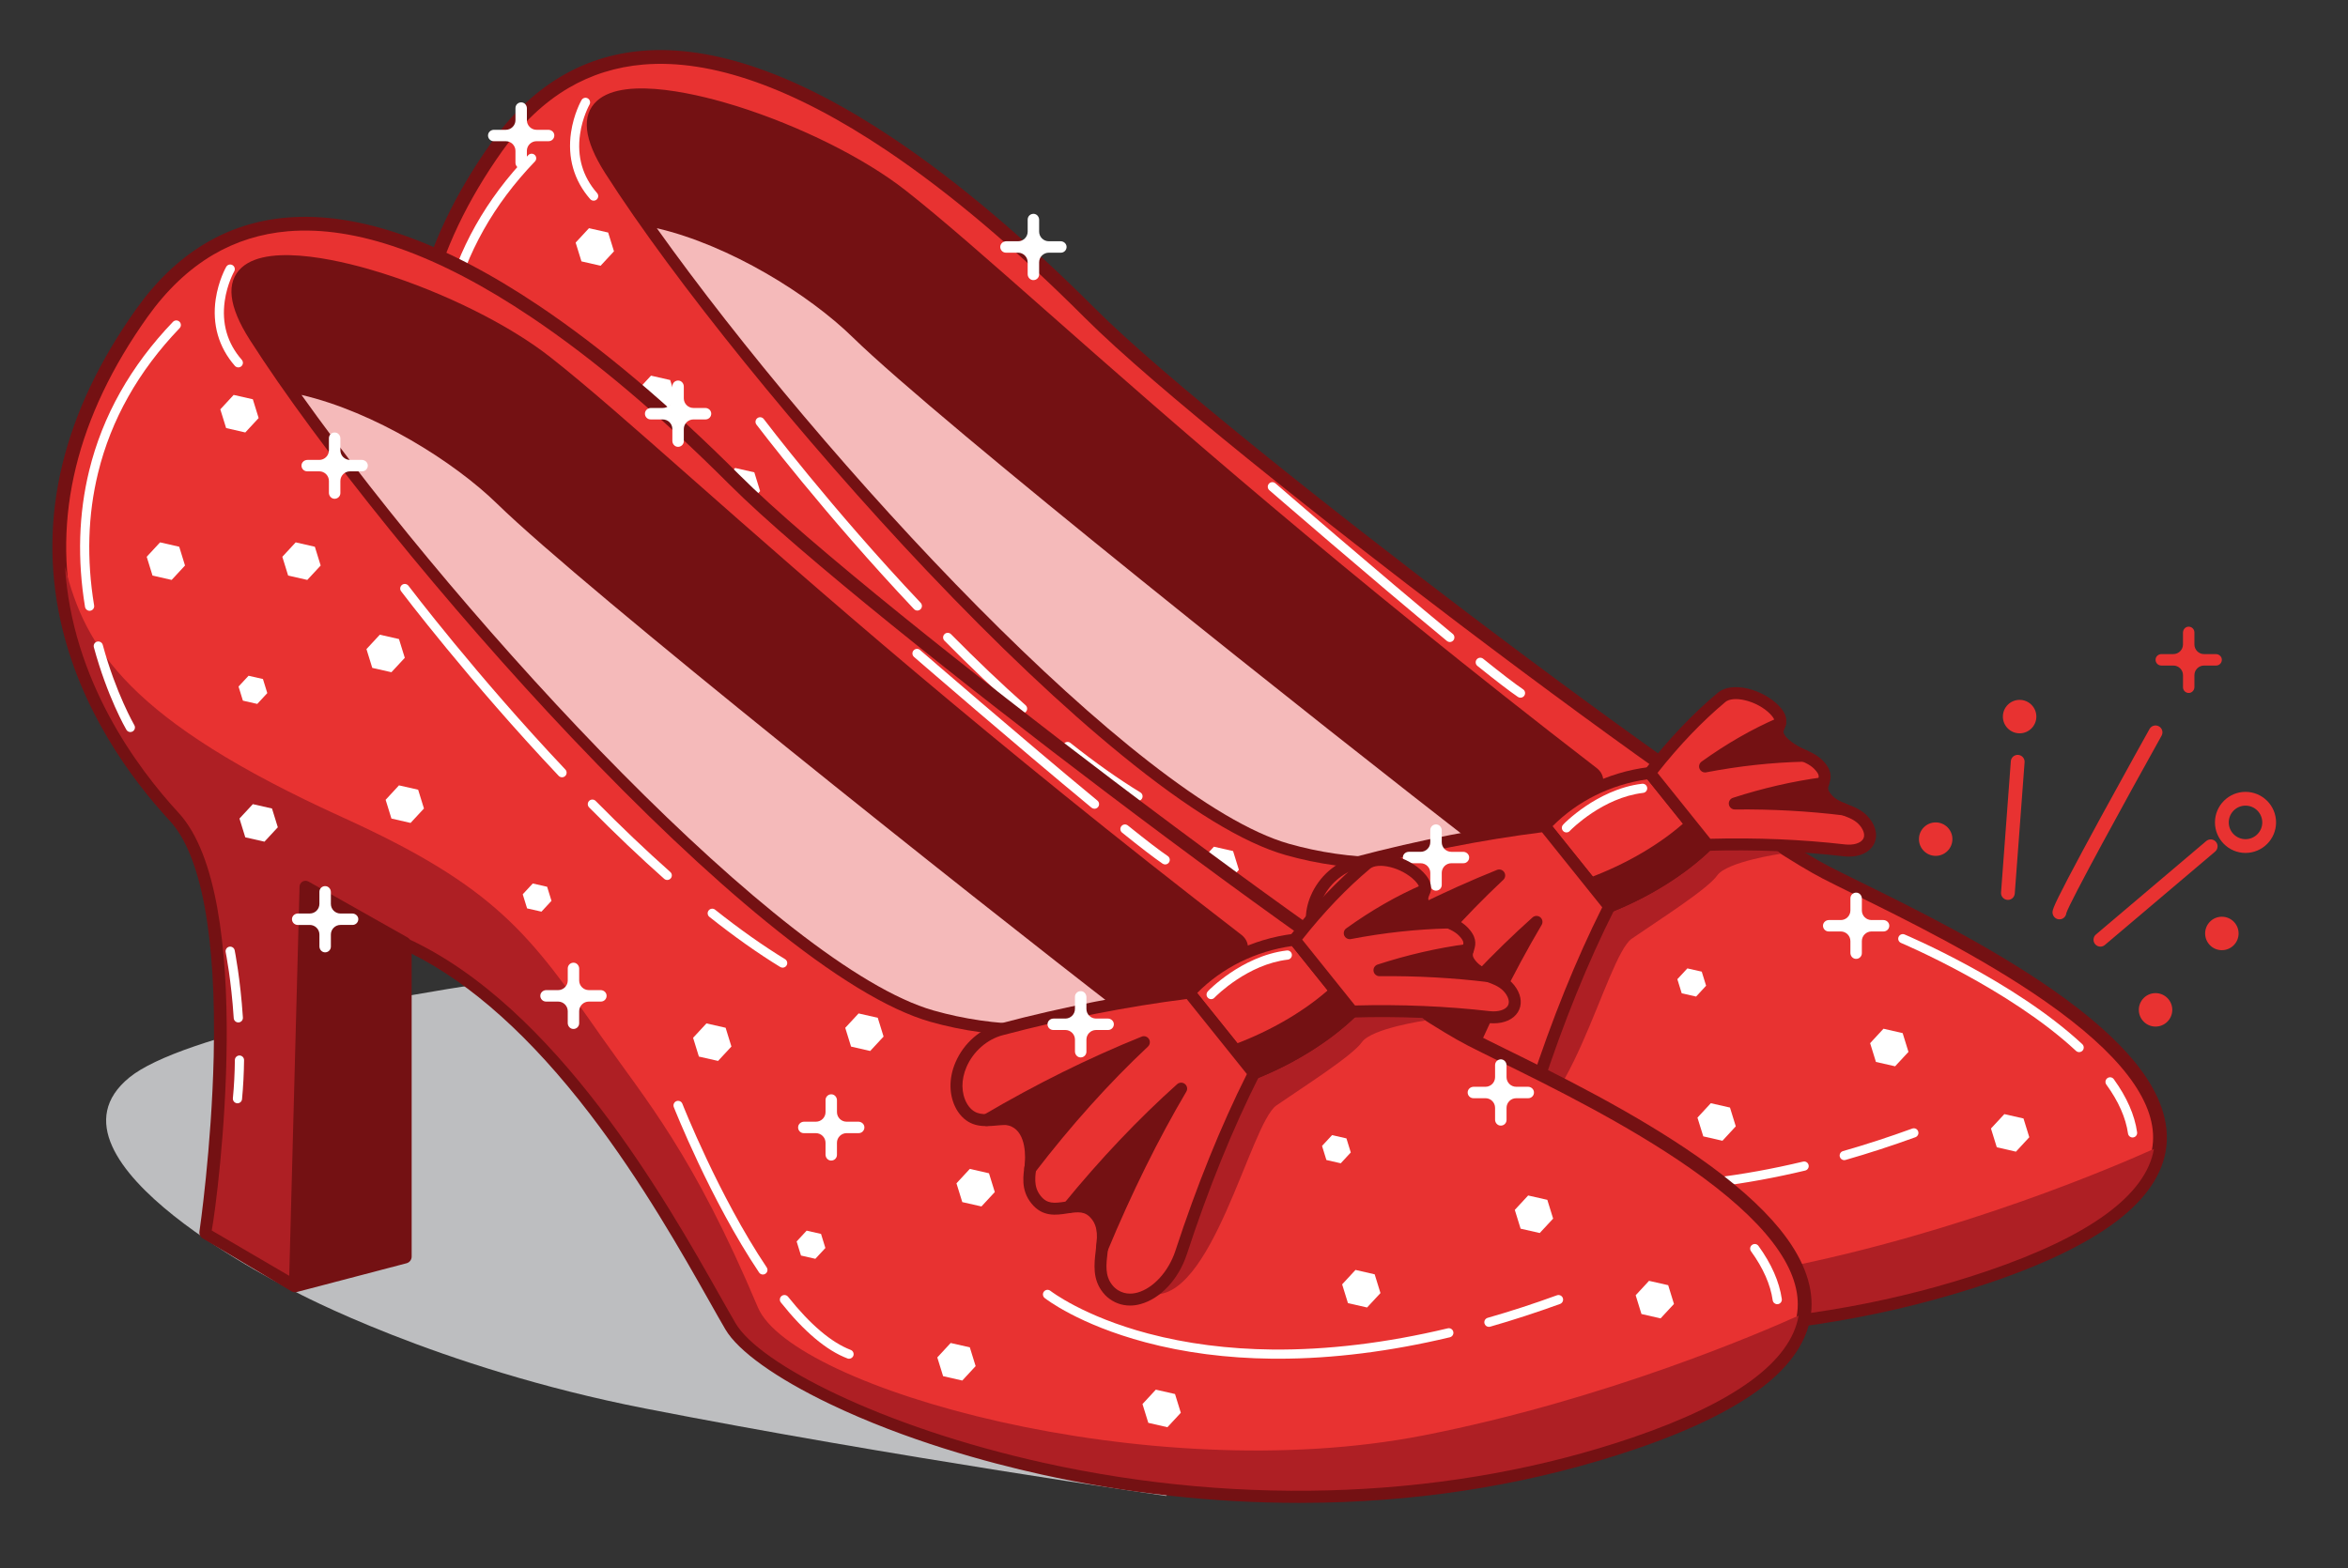 <?xml version="1.0" encoding="utf-8"?>
<!-- Generator: Adobe Illustrator 16.0.0, SVG Export Plug-In . SVG Version: 6.00 Build 0)  -->
<!DOCTYPE svg PUBLIC "-//W3C//DTD SVG 1.1//EN" "http://www.w3.org/Graphics/SVG/1.1/DTD/svg11.dtd">
<svg version="1.1" id="Layer_1" xmlns="http://www.w3.org/2000/svg" xmlns:xlink="http://www.w3.org/1999/xlink" x="0px" y="0px"
	 width="223px" height="149px" viewBox="0 0 223 149" enable-background="new 0 0 223 149" xml:space="preserve">
<rect x="0" y="0" width="223" height="149" fill="#333333" stroke="none"/>
<g>
	<path fill="#90A1A5" d="M95.652,43.382"/>
	<path fill="#BDBEC0" d="M110.771,142.122c0,0-26.013-3.72-49.518-8.317c-19.856-3.887-33.239-11.103-33.239-11.103
		s-25.433-12.413-15.727-20.34c9.7-7.925,78.164-16.174,100.215-12.204C134.551,94.129,110.771,142.122,110.771,142.122"/>
	<path fill="#E83231" d="M53.339,100.377c0,0,4.614-30.449-2.979-38.674c-7.595-8.226-18.668-25.945-3.165-47.776
		c15.502-21.831,44.295,3.798,56.315,15.821c12.026,12.023,59.483,47.774,69.923,53.153c10.44,5.378,55.368,24.68,15.504,38.282
		c-39.866,13.605-81.313-3.479-85.741-11.073c-4.431-7.593-15.384-29.264-31.006-36.383v29.816l-11.39,3.954L53.339,100.377z"/>
	<path fill="#741113" d="M157.143,126.937c-8.165,0-16.396-0.904-24.506-2.704c-5.171-1.143-12.853-3.235-20.063-6.686
		c-5.11-2.447-8.738-5.037-9.941-7.105c-0.444-0.762-0.944-1.646-1.52-2.668c-2.553-4.52-6.405-11.343-11.351-17.801
		c-5.568-7.268-11.254-12.381-16.917-15.208v28.777c0,0.279-0.178,0.525-0.439,0.617l-11.391,3.957
		c-0.232,0.078-0.489,0.023-0.667-0.146l-7.461-7.119c-0.157-0.146-0.228-0.361-0.196-0.57c0.013-0.076,1.148-7.682,1.352-16.185
		c0.262-11.123-1.18-18.716-4.164-21.948c-3.735-4.043-8.563-10.634-10.401-19.093c-2.142-9.85,0.274-19.777,7.185-29.507
		c3.766-5.302,8.586-8.236,14.327-8.72c6.763-0.568,14.827,2.257,23.973,8.398c5.968,4.009,12.365,9.41,19.014,16.059
		c6.476,6.479,22.579,19.231,35.486,29.01c15.973,12.097,29.421,21.525,34.272,24.022c0.811,0.419,1.831,0.921,3.013,1.504
		c4.842,2.383,12.159,5.984,18.248,10.239c3.377,2.359,5.992,4.664,7.773,6.85c2.154,2.647,3.167,5.219,3.013,7.643
		c-0.159,2.492-1.554,4.839-4.141,6.976c-2.754,2.275-6.957,4.386-12.491,6.274c-9.326,3.183-19.346,4.901-29.792,5.11
		C158.618,126.932,157.883,126.937,157.143,126.937 M72.191,73.069c0.092,0,0.183,0.021,0.27,0.061
		c6.167,2.809,12.337,8.21,18.342,16.051c4.998,6.528,8.879,13.401,11.448,17.949c0.576,1.018,1.072,1.899,1.512,2.649
		c1.062,1.823,4.566,4.284,9.376,6.589c3.918,1.875,10.532,4.54,19.783,6.588c8.738,1.936,17.625,2.827,26.41,2.649
		c10.311-0.207,20.199-1.904,29.395-5.04c10.158-3.468,15.457-7.537,15.75-12.099c0.254-3.926-3.188-8.414-10.231-13.334
		c-6.007-4.194-13.271-7.772-18.075-10.137c-1.188-0.586-2.212-1.091-3.036-1.515c-4.906-2.526-18.437-12.005-34.461-24.143
		c-12.943-9.805-29.099-22.602-35.622-29.128c-6.585-6.588-12.92-11.937-18.818-15.899C75.343,8.343,67.56,5.589,61.1,6.133
		c-2.568,0.217-4.959,0.965-7.104,2.226c-2.323,1.362-4.431,3.363-6.267,5.947c-6.688,9.418-9.034,18.996-6.973,28.472
		c1.776,8.168,6.463,14.56,10.085,18.48c3.267,3.542,4.781,11.238,4.509,22.882c-0.178,7.562-1.093,14.419-1.315,15.996l6.928,6.611
		l10.572-3.672v-29.35c0-0.222,0.115-0.432,0.301-0.552C71.943,73.106,72.066,73.069,72.191,73.069"/>
	<path fill="#741113" d="M57.953,16.142c12.256,19.2,47.622,59.799,64.308,64.543c16.687,4.747,32.217-4.817,29.026-7.276
		c-36.227-27.917-55.369-46.827-65.65-54.895C75.236,10.354,49.579,3.026,57.953,16.142"/>
	<path fill="#741113" d="M131.739,82.548c-3.285,0-6.546-0.439-9.633-1.315c-4.001-1.138-9.237-4.331-15.566-9.494
		c-5.561-4.533-11.788-10.425-18.507-17.513C76.232,41.776,63.95,26.593,57.475,16.448c-2.032-3.183-2.294-5.495-0.777-6.868
		c2.709-2.458,10.19-0.465,13.281,0.505c6.002,1.888,12.135,4.946,16.009,7.987c3.432,2.691,7.886,6.62,13.527,11.597
		c11.131,9.826,27.956,24.666,52.12,43.291c0.69,0.533,0.829,1.347,0.382,2.235c-1.062,2.105-5.31,4.567-10.331,5.984
		C138.461,82.093,135.09,82.548,131.739,82.548 M60.945,9.533c-1.624,0-2.83,0.293-3.486,0.887c-1.3,1.179-0.188,3.599,0.973,5.417
		c6.442,10.093,18.669,25.208,30.425,37.61c14.356,15.141,26.272,24.621,33.561,26.692c6.034,1.719,12.769,1.7,18.965-0.049
		c5.28-1.494,8.837-3.848,9.622-5.404c0.279-0.563,0.055-0.734-0.063-0.826c-24.192-18.646-41.036-33.506-52.177-43.34
		c-5.625-4.964-10.069-8.884-13.477-11.555c-3.771-2.961-9.771-5.948-15.648-7.797C66.192,10.085,63.176,9.533,60.945,9.533"/>
	<path fill="#F5BABA" d="M62.381,21.679c15.722,22.061,45.574,54.367,60.032,58.481c5.774,1.643,12.122,1.739,17.991,0.29
		c-14.413-11.126-51.16-40.34-59.422-48.412C76.829,27.977,69.286,23.288,62.381,21.679"/>
	<path fill="#AE1F24" d="M204.568,109.149c-3.468,1.566-18.305,7.982-35.601,11.374c-26.173,5.132-60.027-4.524-63.241-12.153
		c-6.154-14.61-10.619-19.666-14.793-25.624c-6.873-9.81-10.009-14.285-24.635-20.928c-20.311-9.225-24.475-16.093-26.374-23.824
		c0.67,10.791,6.845,19.119,10.784,23.387c7.368,7.982,3.771,35.459,3.149,38.805l7.036,6.776l10.822-3.759V73.726
		c0-0.162,0.081-0.311,0.217-0.4c0.079-0.049,0.167-0.076,0.259-0.076c0.065,0,0.133,0.016,0.196,0.044
		c14.207,6.473,24.674,25.014,29.706,33.922c0.567,1.007,1.072,1.901,1.514,2.654c2.231,3.826,13.792,9.834,29.275,13.263
		c19.115,4.231,38.97,3.379,55.901-2.398C198.517,117.414,203.82,113.52,204.568,109.149"/>
	<polygon fill="#741113" points="72.191,73.726 62.76,68.403 60.801,107.496 72.191,103.542 	"/>
	<path fill="#741113" d="M60.801,108.063c-0.123,0-0.241-0.039-0.34-0.112c-0.152-0.115-0.241-0.295-0.228-0.483l1.961-39.093
		c0.011-0.196,0.123-0.374,0.293-0.468c0.173-0.094,0.382-0.094,0.555,0.002l9.426,5.322c0.178,0.1,0.291,0.291,0.291,0.495v29.816
		c0,0.24-0.157,0.458-0.382,0.536l-11.39,3.954C60.927,108.054,60.864,108.063,60.801,108.063 M63.283,69.348l-1.875,37.338
		l10.216-3.547V74.056L63.283,69.348z"/>
	<path fill="#AE1F24" d="M169.111,81.112c0,0-5.101,0.745-6.019,2.056c-0.915,1.313-5.631,4.292-8.115,6.01
		c-2.487,1.719-6.173,19.032-12.055,17.902s-0.515-24.406,10.875-27.3C165.188,76.888,169.111,81.112,169.111,81.112"/>
	<path fill="#E83231" d="M162.175,80.26c-2.333,2.272-5.657,4.394-9.337,5.866c-2.048-2.553-4.101-5.105-6.146-7.661
		c2.605-2.809,6.223-4.569,10.004-5.032C158.521,75.709,160.345,77.984,162.175,80.26"/>
	<path fill="#741113" d="M152.841,86.693c-0.17,0-0.335-0.073-0.444-0.212l-6.146-7.661c-0.178-0.219-0.165-0.533,0.023-0.739
		c2.66-2.867,6.337-4.719,10.354-5.21c0.193-0.026,0.387,0.055,0.51,0.207l5.479,6.826c0.181,0.228,0.162,0.558-0.05,0.762
		c-2.448,2.385-5.824,4.511-9.518,5.989C152.979,86.68,152.911,86.693,152.841,86.693 M147.445,78.499l5.57,6.944
		c3.223-1.34,6.17-3.181,8.391-5.236l-4.954-6.17C152.99,74.529,149.82,76.101,147.445,78.499"/>
	<path fill="#741113" d="M151.091,83.947c0.583,0.727,1.167,1.454,1.747,2.179c3.678-1.473,7.004-3.594,9.337-5.866
		c-0.521-0.646-1.041-1.295-1.559-1.941C158.226,80.521,154.836,82.559,151.091,83.947"/>
	<path fill="#741113" d="M152.841,86.693c-0.17,0-0.335-0.073-0.444-0.209l-1.747-2.182c-0.115-0.142-0.154-0.33-0.105-0.505
		c0.048-0.178,0.179-0.319,0.349-0.382c3.622-1.344,6.938-3.303,9.337-5.516c0.115-0.107,0.271-0.162,0.429-0.149
		s0.301,0.089,0.4,0.212l1.559,1.94c0.181,0.228,0.162,0.555-0.05,0.762c-2.448,2.385-5.824,4.511-9.518,5.989
		C152.979,86.68,152.911,86.693,152.841,86.693 M152.02,84.198l0.996,1.245c3.223-1.34,6.17-3.181,8.391-5.236l-0.857-1.067
		C158.257,81.133,155.273,82.903,152.02,84.198"/>
	<path fill="#E83231" d="M145.907,103.199c-1.15,3.457-4.501,5.589-6.633,3.75c-0.109-0.094-0.22-0.206-0.324-0.34
		c-1.716-2.129,0.544-4.959-1.093-7.009c-1.666-2.069-4.025,0.641-5.713-1.468c-1.716-2.129,0.74-4.718-0.899-6.769
		c-1.663-2.068-4.216,0.397-5.903-1.71c-0.106-0.131-0.195-0.268-0.27-0.4c-1.462-2.639,0.531-6.463,3.785-7.303
		c6.148-1.621,12.112-2.774,17.834-3.486c2.048,2.556,4.099,5.108,6.146,7.661C150.408,90.938,148.064,96.605,145.907,103.199"/>
	<path fill="#741113" d="M141.074,108.192c-0.801,0-1.549-0.275-2.171-0.812c-0.139-0.12-0.272-0.259-0.397-0.416
		c-1.015-1.26-0.843-2.714-0.69-3.996c0.141-1.174,0.261-2.187-0.403-3.013c-0.591-0.737-1.229-0.68-2.302-0.516
		c-1.051,0.163-2.356,0.364-3.407-0.954c-1.028-1.271-0.793-2.668-0.589-3.899c0.184-1.102,0.34-2.054-0.312-2.869
		c-0.606-0.754-1.32-0.729-2.435-0.628c-1.083,0.097-2.433,0.217-3.468-1.08c-0.123-0.154-0.233-0.316-0.324-0.484
		c-0.712-1.284-0.743-2.902-0.081-4.44c0.784-1.828,2.364-3.204,4.221-3.683c6.058-1.598,12.081-2.775,17.905-3.5
		c0.196-0.023,0.39,0.056,0.513,0.21l6.149,7.66c0.138,0.173,0.162,0.408,0.063,0.609c-2.519,4.985-4.842,10.7-6.899,16.992v0.003
		c-0.774,2.322-2.49,4.158-4.368,4.674C141.738,108.147,141.398,108.192,141.074,108.192 M136.1,98.204
		c0.748,0,1.527,0.206,2.199,1.04c0.96,1.201,0.793,2.613,0.641,3.858c-0.141,1.214-0.267,2.263,0.45,3.151
		c0.084,0.102,0.17,0.193,0.256,0.267c0.743,0.641,1.569,0.594,2.132,0.439c1.501-0.416,2.945-1.998,3.591-3.938
		c2.032-6.209,4.318-11.866,6.801-16.822l-5.721-7.13c-5.678,0.72-11.544,1.875-17.447,3.429c-1.498,0.387-2.824,1.551-3.463,3.034
		c-0.522,1.214-0.51,2.469,0.031,3.447c0.061,0.109,0.134,0.214,0.215,0.318c0.628,0.785,1.353,0.762,2.482,0.659
		c1.069-0.094,2.403-0.214,3.423,1.052c0.968,1.214,0.743,2.568,0.544,3.764c-0.19,1.14-0.353,2.126,0.351,3.005
		c0.617,0.767,1.264,0.709,2.354,0.541C135.302,98.264,135.694,98.204,136.1,98.204 M145.907,103.199h0.003H145.907z"/>
	<path fill="#741113" d="M127.447,90.569c5.079-2.987,10.08-5.442,14.939-7.401c-3.596,3.373-7.216,7.365-10.788,12.021
		C131.596,95.186,132.576,89.358,127.447,90.569"/>
	<path fill="#741113" d="M131.599,95.756c-0.105,0-0.21-0.029-0.304-0.089c-0.07-0.045-0.306-0.223-0.257-0.573
		c0.04-0.264,0.335-2.592-0.784-3.614c-0.57-0.523-1.47-0.644-2.676-0.358c-0.274,0.065-0.555-0.078-0.659-0.34
		s-0.002-0.557,0.241-0.701c4.975-2.927,10.027-5.43,15.015-7.438c0.254-0.102,0.544-0.008,0.69,0.223s0.11,0.531-0.089,0.717
		c-3.683,3.455-7.292,7.478-10.729,11.952C131.938,95.678,131.771,95.756,131.599,95.756 M129.679,89.939
		c0.515,0.125,0.965,0.357,1.342,0.7c0.815,0.751,1.106,1.878,1.189,2.841c2.472-3.12,5.027-6.008,7.627-8.623
		C136.455,86.335,133.053,88.037,129.679,89.939"/>
	<path fill="#741113" d="M135.249,98.837c3.552-4.345,7.133-8.082,10.682-11.255c-2.587,4.373-5.115,9.424-7.517,15.199
		C138.409,102.775,139.39,97.333,135.249,98.837"/>
	<path fill="#741113" d="M138.411,103.349c-0.109,0-0.217-0.032-0.309-0.095c-0.091-0.058-0.298-0.238-0.245-0.583
		c0.175-1.164,0.136-2.726-0.553-3.29c-0.387-0.314-1.012-0.316-1.861-0.011c-0.241,0.087-0.508,0.003-0.657-0.206
		c-0.146-0.207-0.139-0.489,0.023-0.686c3.461-4.234,7.075-8.043,10.742-11.319c0.209-0.187,0.522-0.194,0.737-0.017
		c0.217,0.179,0.272,0.487,0.128,0.728c-2.659,4.504-5.176,9.591-7.478,15.128c-0.065,0.156-0.198,0.274-0.358,0.324
		C138.526,103.341,138.472,103.349,138.411,103.349 M136.672,98.008c0.526,0.023,0.976,0.188,1.353,0.497
		c0.442,0.36,0.745,0.899,0.91,1.608c1.485-3.388,3.05-6.599,4.677-9.591C141.257,92.813,138.935,95.316,136.672,98.008"/>
	<path fill="#E83231" d="M175.174,80.787c1.928,0.21,3.026-0.988,2.113-2.439c-0.047-0.07-0.102-0.152-0.167-0.233
		c-1.055-1.317-2.605-0.999-3.673-2.319c-1.069-1.342,0.521-1.611-0.522-2.911c-1.055-1.315-2.684-1.093-3.748-2.414
		c-1.072-1.342,0.594-1.514-0.45-2.814c-0.065-0.082-0.133-0.157-0.204-0.228c-1.375-1.405-3.968-2.066-5.014-1.177
		c-2.278,1.901-4.566,4.284-6.813,7.182c1.826,2.278,3.651,4.551,5.479,6.827C166.643,80.129,170.981,80.307,175.174,80.787"/>
	<path fill="#741113" d="M175.603,81.379c-0.159,0-0.324-0.011-0.491-0.029h-0.003c-4.161-0.476-8.508-0.653-12.918-0.522
		c-0.178,0.005-0.348-0.073-0.46-0.212l-5.477-6.827c-0.165-0.204-0.168-0.497-0.005-0.704c2.202-2.848,4.526-5.291,6.896-7.271
		c0.63-0.534,1.682-0.678,2.88-0.387c1.108,0.27,2.168,0.853,2.902,1.603c0.084,0.084,0.165,0.175,0.241,0.27
		c0.729,0.905,0.471,1.535,0.301,1.954c-0.128,0.313-0.181,0.447,0.151,0.86c0.437,0.546,0.997,0.776,1.647,1.041
		c0.693,0.282,1.479,0.602,2.098,1.375c0.709,0.884,0.495,1.536,0.351,1.964c-0.117,0.351-0.17,0.51,0.176,0.944
		c0.437,0.541,0.976,0.748,1.601,0.988c0.677,0.259,1.446,0.555,2.068,1.331c0.076,0.097,0.146,0.193,0.207,0.288
		c0.497,0.79,0.544,1.619,0.139,2.272C177.48,80.997,176.639,81.379,175.603,81.379 M175.236,80.223
		c0.793,0.086,1.462-0.112,1.708-0.505c0.232-0.371,0.013-0.829-0.136-1.067c-0.037-0.057-0.081-0.12-0.131-0.183
		c-0.432-0.536-0.968-0.743-1.59-0.98c-0.683-0.262-1.452-0.555-2.08-1.34c-0.734-0.915-0.512-1.574-0.366-2.011
		c0.115-0.348,0.165-0.494-0.162-0.897c-0.434-0.541-0.991-0.774-1.637-1.033c-0.696-0.285-1.483-0.607-2.108-1.381
		c-0.748-0.936-0.486-1.577-0.313-2c0.125-0.311,0.178-0.429-0.136-0.813c-0.053-0.065-0.107-0.128-0.165-0.186
		c-0.583-0.594-1.465-1.078-2.362-1.294c-0.815-0.202-1.537-0.139-1.883,0.151c-2.213,1.849-4.381,4.117-6.455,6.745l5.02,6.256
		C166.81,79.568,171.112,79.749,175.236,80.223"/>
	<path fill="#741113" d="M169.059,68.728c-2.351,1.017-4.733,2.372-7.121,4.09c3.201-0.614,6.345-0.952,9.407-1.022
		C171.345,71.796,167.824,70.362,169.059,68.728"/>
	<path fill="#741113" d="M161.938,73.386c-0.223,0-0.432-0.133-0.521-0.345c-0.107-0.244-0.029-0.528,0.188-0.686
		c2.372-1.705,4.804-3.099,7.229-4.146c0.235-0.104,0.513-0.034,0.672,0.167c0.154,0.202,0.162,0.486,0.006,0.693
		c-0.173,0.228-0.16,0.39-0.129,0.505c0.157,0.599,1.24,1.3,2.177,1.697c0.133,0.058,0.229,0.146,0.293,0.267
		c0.089,0.175,0.081,0.382-0.019,0.549c-0.1,0.167-0.28,0.272-0.474,0.277c-3.05,0.068-6.183,0.408-9.316,1.009
		C162.008,73.381,161.971,73.386,161.938,73.386 M168.253,69.717c-1.276,0.604-2.552,1.308-3.82,2.103
		c1.655-0.243,3.311-0.413,4.942-0.507c-0.499-0.392-0.938-0.881-1.088-1.444C168.271,69.818,168.262,69.766,168.253,69.717"/>
	<path fill="#741113" d="M173.152,74.406c-2.746,0.366-5.55,1.007-8.394,1.928c3.552-0.037,7.022,0.154,10.396,0.567
		C175.153,76.898,172.069,75.884,173.152,74.406"/>
	<path fill="#741113" d="M175.155,77.469c-0.023,0-0.044,0-0.065-0.003c-3.348-0.41-6.82-0.602-10.325-0.564
		c-0.277,0-0.521-0.199-0.565-0.477c-0.047-0.277,0.118-0.544,0.385-0.63c2.838-0.921,5.696-1.577,8.492-1.951
		c0.225-0.031,0.447,0.076,0.565,0.271c0.114,0.199,0.102,0.442-0.032,0.625c-0.159,0.218-0.12,0.338-0.104,0.391
		c0.097,0.316,0.712,0.837,1.826,1.231c0.151,0.053,0.261,0.149,0.329,0.282c0.1,0.186,0.081,0.411-0.039,0.584
		C175.514,77.38,175.339,77.469,175.155,77.469 M168.672,75.821c1.376,0.05,2.741,0.136,4.091,0.256
		c-0.154-0.186-0.272-0.39-0.346-0.612c-0.028-0.106-0.055-0.232-0.06-0.368C171.136,75.282,169.906,75.525,168.672,75.821"/>
	<path fill="#FFFFFF" d="M148.773,79.082c-0.104,0-0.209-0.033-0.293-0.112c-0.131-0.115-0.175-0.296-0.125-0.458
		c0.028-0.08,0.058-0.172,0.693-0.729c0.334-0.293,0.878-0.74,1.576-1.211c1.222-0.823,3.137-1.856,5.333-2.113
		c0.241-0.028,0.455,0.145,0.484,0.382c0.028,0.241-0.145,0.458-0.382,0.484c-3.816,0.447-6.79,3.432-6.944,3.591
		c-0.005,0.011-0.013,0.021-0.021,0.026C149.009,79.035,148.892,79.082,148.773,79.082 M149.2,78.74
		c-0.014,0.057-0.037,0.112-0.076,0.162C149.163,78.854,149.187,78.8,149.2,78.74 M149.069,78.324
		c0.06,0.06,0.107,0.133,0.126,0.212C149.177,78.46,149.135,78.387,149.069,78.324"/>
	<path fill="#FFFFFF" d="M202.539,108.063c-0.215,0-0.4-0.159-0.432-0.376c-0.212-1.494-0.902-3.058-2.059-4.65
		c-0.141-0.196-0.097-0.469,0.097-0.609c0.196-0.142,0.471-0.1,0.612,0.097c1.237,1.71,1.982,3.405,2.213,5.04
		c0.034,0.24-0.131,0.46-0.371,0.494C202.581,108.062,202.56,108.063,202.539,108.063"/>
	<path fill="#FFFFFF" d="M197.465,99.953c-0.107,0-0.214-0.039-0.298-0.117c-6.343-5.906-16.517-10.213-16.618-10.255
		c-0.223-0.095-0.327-0.349-0.233-0.57c0.095-0.223,0.349-0.327,0.57-0.235c0.104,0.044,10.423,4.406,16.878,10.422
		c0.175,0.165,0.186,0.442,0.021,0.617C197.698,99.906,197.583,99.953,197.465,99.953"/>
	<path fill="#FFFFFF" d="M175.155,110.217c-0.188,0-0.363-0.126-0.418-0.316c-0.068-0.233,0.067-0.474,0.298-0.542
		c2.155-0.617,4.368-1.337,6.58-2.142c0.228-0.084,0.479,0.033,0.561,0.264c0.083,0.225-0.034,0.474-0.265,0.56
		c-2.229,0.809-4.462,1.535-6.636,2.158C175.236,110.209,175.194,110.217,175.155,110.217"/>
	<path fill="#FFFFFF" d="M155.174,113.242c-0.215,0-0.429,0-0.644-0.002c-4.263-0.048-8.302-0.573-12.002-1.557
		c-6.324-1.685-9.435-4.106-9.563-4.208c-0.19-0.149-0.222-0.424-0.073-0.612c0.149-0.188,0.424-0.22,0.612-0.07
		c0.031,0.023,3.133,2.43,9.306,4.062c3.628,0.96,7.587,1.47,11.774,1.512c5.231,0.055,10.841-0.62,16.66-2.011
		c0.235-0.056,0.471,0.088,0.526,0.324c0.058,0.232-0.089,0.468-0.322,0.525C165.782,112.557,160.311,113.242,155.174,113.242"/>
	<path fill="#FFFFFF" d="M42.255,42.189c-0.209,0-0.395-0.152-0.432-0.364c-0.737-4.501-0.609-8.858,0.393-12.952
		c1.269-5.199,3.947-9.957,7.958-14.136c0.167-0.173,0.445-0.181,0.62-0.013c0.172,0.167,0.178,0.442,0.01,0.617
		c-3.907,4.067-6.51,8.691-7.742,13.739c-0.973,3.978-1.099,8.218-0.376,12.601c0.039,0.238-0.123,0.463-0.361,0.502
		C42.303,42.189,42.279,42.189,42.255,42.189"/>
	<path fill="#FFFFFF" d="M46.126,53.708c-0.149,0-0.295-0.079-0.379-0.217c-0.071-0.125-1.807-3.13-3.086-7.835
		c-0.063-0.233,0.073-0.474,0.306-0.536c0.233-0.063,0.474,0.073,0.536,0.306c1.245,4.585,2.981,7.595,3,7.626
		c0.12,0.207,0.052,0.474-0.157,0.597C46.278,53.687,46.202,53.708,46.126,53.708"/>
	<path fill="#FFFFFF" d="M108.078,76.09c-0.076,0-0.157-0.021-0.228-0.063c-2.11-1.289-4.375-2.893-6.729-4.763
		c-0.188-0.149-0.22-0.423-0.068-0.612c0.149-0.188,0.424-0.22,0.612-0.071c2.325,1.85,4.562,3.429,6.641,4.7
		c0.207,0.126,0.272,0.393,0.146,0.599C108.365,76.018,108.224,76.09,108.078,76.09"/>
	<path fill="#FFFFFF" d="M97.117,67.76c-0.105,0-0.207-0.037-0.291-0.11c-2.283-2.024-4.682-4.308-7.132-6.787
		c-0.165-0.173-0.165-0.447,0.008-0.617c0.17-0.17,0.445-0.167,0.617,0.002c2.433,2.466,4.818,4.737,7.083,6.748
		c0.183,0.16,0.202,0.437,0.042,0.617C97.357,67.71,97.237,67.76,97.117,67.76"/>
	<path fill="#FFFFFF" d="M87.123,58.005c-0.115,0-0.23-0.047-0.316-0.139c-8.5-8.997-14.9-17.445-14.966-17.531
		c-0.144-0.191-0.104-0.466,0.086-0.609c0.194-0.146,0.466-0.107,0.612,0.083c0.063,0.083,6.437,8.498,14.9,17.458
		c0.167,0.175,0.16,0.453-0.016,0.617C87.34,57.965,87.23,58.005,87.123,58.005"/>
	<path fill="#FFFFFF" d="M56.3,88.977c-0.013,0-0.026-0.003-0.044-0.003c-0.238-0.023-0.413-0.235-0.39-0.476
		c0.112-1.156,0.175-2.378,0.188-3.631c0.003-0.237,0.196-0.431,0.437-0.431h0.005c0.24,0.002,0.434,0.201,0.429,0.441
		c-0.013,1.276-0.076,2.524-0.191,3.704C56.713,88.807,56.522,88.977,56.3,88.977"/>
	<path fill="#FFFFFF" d="M56.381,81.295c-0.23,0-0.421-0.178-0.437-0.408c-0.235-3.635-0.758-6.242-0.764-6.269
		c-0.047-0.235,0.105-0.466,0.34-0.516c0.238-0.047,0.468,0.104,0.515,0.34c0.005,0.029,0.542,2.694,0.779,6.39
		c0.016,0.24-0.167,0.447-0.408,0.463H56.381z"/>
	<path fill="#FFFFFF" d="M114.381,113.242c-0.053,0-0.102-0.008-0.157-0.028c-1.982-0.759-4.108-2.545-6.313-5.314
		c-0.151-0.188-0.12-0.463,0.068-0.615c0.188-0.148,0.463-0.117,0.614,0.071c2.108,2.644,4.109,4.341,5.945,5.045
		c0.225,0.084,0.337,0.337,0.251,0.563C114.724,113.135,114.559,113.242,114.381,113.242"/>
	<path fill="#FFFFFF" d="M106.203,105.244c-0.141,0-0.28-0.067-0.364-0.193c-4.619-6.889-8.063-15.627-8.097-15.713
		c-0.089-0.226,0.023-0.479,0.246-0.565c0.225-0.089,0.479,0.021,0.568,0.246c0.034,0.086,3.444,8.738,8.008,15.546
		c0.133,0.201,0.081,0.471-0.12,0.606C106.367,105.221,106.284,105.244,106.203,105.244"/>
	<polygon fill="#FFFFFF" points="50.766,36.103 48.948,35.688 47.68,37.058 48.229,38.841 50.047,39.255 51.318,37.884 	"/>
	<polygon fill="#FFFFFF" points="63.649,36.103 61.829,35.688 60.561,37.058 61.113,38.841 62.93,39.255 64.201,37.884 	"/>
	<polygon fill="#FFFFFF" points="85.71,68.403 84.345,68.095 83.394,69.12 83.807,70.459 85.172,70.768 86.124,69.743 	"/>
	<polygon fill="#FFFFFF" points="111.724,101.387 110.358,101.075 109.406,102.101 109.82,103.439 111.185,103.751 112.137,102.723 
			"/>
	<polygon fill="#FFFFFF" points="102.661,81.8 100.841,81.384 99.572,82.754 100.124,84.538 101.942,84.951 103.213,83.584 	"/>
	<polygon fill="#FFFFFF" points="117.111,80.854 115.291,80.439 114.022,81.808 114.574,83.592 116.395,84.005 117.663,82.637 	"/>
	<polygon fill="#FFFFFF" points="145.342,116.596 143.521,116.182 142.254,117.55 142.806,119.334 144.626,119.747 145.895,118.379 
			"/>
	<polygon fill="#FFFFFF" points="125.854,112.162 124.034,111.749 122.766,113.117 123.317,114.898 125.136,115.316 
		126.406,113.946 	"/>
	<polygon fill="#FFFFFF" points="192.18,106.257 190.361,105.844 189.091,107.211 189.643,108.992 191.463,109.411 192.731,108.04 	
		"/>
	<polygon fill="#FFFFFF" points="127.675,95.625 125.854,95.209 124.586,96.58 125.138,98.363 126.956,98.776 128.227,97.406 	"/>
	<polygon fill="#FFFFFF" points="161.623,92.309 160.258,92 159.306,93.025 159.719,94.364 161.085,94.676 162.036,93.647 	"/>
	<polygon fill="#FFFFFF" points="164.304,105.221 162.483,104.808 161.215,106.178 161.768,107.957 163.588,108.375 
		164.855,107.005 	"/>
	<polygon fill="#FFFFFF" points="180.703,98.148 178.883,97.732 177.614,99.104 178.166,100.887 179.986,101.301 181.255,99.933 	
		"/>
	<polygon fill="#FFFFFF" points="57.76,22.092 55.939,21.679 54.671,23.047 55.223,24.831 57.041,25.247 58.312,23.876 	"/>
	<polygon fill="#FFFFFF" points="58.72,48.667 57.354,48.359 56.402,49.384 56.815,50.724 58.181,51.032 59.133,50.007 	"/>
	<polygon fill="#FFFFFF" points="73.46,59.187 71.64,58.773 70.371,60.142 70.923,61.925 72.738,62.338 74.012,60.971 	"/>
	<polygon fill="#FFFFFF" points="71.64,44.873 69.819,44.459 68.551,45.827 69.103,47.608 70.923,48.024 72.191,46.656 	"/>
	<polygon fill="#FFFFFF" points="59.58,60.971 57.76,60.558 56.491,61.925 57.043,63.709 58.861,64.122 60.132,62.754 	"/>
	<path fill="#FFFFFF" d="M115.275,90.727h-1.122c-0.505,0-0.915-0.408-0.915-0.913v-1.125c0-0.282-0.207-0.536-0.489-0.564
		c-0.324-0.031-0.597,0.225-0.597,0.541v1.148c0,0.505-0.41,0.913-0.915,0.913h-1.125c-0.282,0-0.536,0.209-0.562,0.491
		c-0.031,0.324,0.222,0.597,0.536,0.597h1.151c0.505,0,0.915,0.408,0.915,0.915v1.122c0,0.285,0.207,0.536,0.489,0.565
		c0.324,0.031,0.597-0.226,0.597-0.542v-1.146c0-0.507,0.41-0.915,0.915-0.915h1.146c0.319,0,0.573-0.272,0.541-0.597
		C115.814,90.936,115.558,90.727,115.275,90.727"/>
	<path fill="#FFFFFF" d="M52.079,12.332h-1.122c-0.505,0-0.916-0.411-0.916-0.916v-1.125c0-0.283-0.207-0.536-0.489-0.563
		c-0.324-0.031-0.596,0.223-0.596,0.537v1.15c0,0.505-0.411,0.916-0.916,0.916h-1.125c-0.282,0-0.536,0.207-0.563,0.489
		c-0.031,0.324,0.223,0.596,0.539,0.596h1.148c0.505,0,0.916,0.411,0.916,0.916v1.122c0,0.283,0.207,0.539,0.489,0.565
		c0.324,0.031,0.596-0.223,0.596-0.542v-1.146c0-0.505,0.411-0.916,0.916-0.916h1.146c0.319,0,0.573-0.272,0.542-0.596
		C52.618,12.538,52.364,12.332,52.079,12.332"/>
	<path fill="#FFFFFF" d="M67.209,70.946h-1.125c-0.505,0-0.913-0.408-0.913-0.913v-1.125c0-0.282-0.209-0.536-0.492-0.565
		c-0.325-0.029-0.596,0.225-0.596,0.542v1.148c0,0.504-0.411,0.913-0.916,0.913h-1.122c-0.285,0-0.539,0.209-0.565,0.492
		c-0.031,0.324,0.222,0.596,0.539,0.596h1.148c0.504,0,0.916,0.411,0.916,0.916v1.122c0,0.285,0.207,0.539,0.489,0.564
		c0.324,0.032,0.599-0.222,0.599-0.541v-1.146c0-0.505,0.408-0.916,0.913-0.916h1.148c0.317,0,0.57-0.272,0.542-0.596
		C67.745,71.155,67.492,70.946,67.209,70.946"/>
	<path fill="#FFFFFF" d="M138.966,80.926h-1.125c-0.504,0-0.912-0.41-0.912-0.915v-1.124c0-0.283-0.21-0.537-0.492-0.563
		c-0.324-0.031-0.596,0.222-0.596,0.536v1.15c0,0.505-0.411,0.915-0.916,0.915h-1.122c-0.285,0-0.538,0.207-0.564,0.489
		c-0.031,0.324,0.222,0.597,0.539,0.597h1.147c0.505,0,0.916,0.41,0.916,0.915v1.122c0,0.285,0.206,0.539,0.488,0.565
		c0.325,0.031,0.6-0.223,0.6-0.542v-1.146c0-0.505,0.408-0.915,0.912-0.915h1.148c0.316,0,0.57-0.272,0.542-0.597
		C139.502,81.133,139.248,80.926,138.966,80.926"/>
	<path fill="#FFFFFF" d="M178.867,87.407h-1.122c-0.508,0-0.916-0.411-0.916-0.915v-1.125c0-0.282-0.206-0.536-0.489-0.563
		c-0.324-0.031-0.599,0.223-0.599,0.542v1.146c0,0.504-0.408,0.915-0.913,0.915h-1.124c-0.282,0-0.536,0.207-0.565,0.489
		c-0.028,0.324,0.226,0.596,0.539,0.596h1.15c0.505,0,0.913,0.414,0.913,0.916v1.122c0,0.285,0.209,0.538,0.492,0.564
		c0.324,0.031,0.596-0.222,0.596-0.541v-1.146c0-0.502,0.408-0.916,0.916-0.916h1.146c0.318,0,0.572-0.271,0.541-0.596
		C179.405,87.614,179.149,87.407,178.867,87.407"/>
	<path fill="#FFFFFF" d="M100.729,22.919h-1.122c-0.505,0-0.916-0.411-0.916-0.916v-1.122c0-0.285-0.207-0.539-0.489-0.565
		c-0.325-0.029-0.599,0.222-0.599,0.542v1.146c0,0.505-0.408,0.916-0.913,0.916h-1.125c-0.282,0-0.536,0.207-0.565,0.489
		c-0.029,0.325,0.225,0.597,0.539,0.597h1.151c0.504,0,0.913,0.411,0.913,0.915v1.125c0,0.283,0.209,0.537,0.492,0.563
		c0.324,0.031,0.596-0.222,0.596-0.539v-1.148c0-0.504,0.411-0.915,0.916-0.915h1.146c0.319,0,0.573-0.272,0.542-0.597
		C101.267,23.125,101.011,22.919,100.729,22.919"/>
	<path fill="#FFFFFF" d="M90.792,78.225H89.67c-0.505,0-0.916-0.411-0.916-0.916v-1.121c0-0.285-0.207-0.539-0.489-0.565
		c-0.325-0.031-0.599,0.223-0.599,0.542v1.145c0,0.505-0.408,0.916-0.913,0.916h-1.125c-0.282,0-0.536,0.207-0.565,0.489
		c-0.028,0.324,0.225,0.596,0.542,0.596h1.148c0.504,0,0.913,0.411,0.913,0.916v1.124c0,0.28,0.209,0.536,0.492,0.563
		c0.324,0.031,0.596-0.223,0.596-0.539v-1.147c0-0.505,0.411-0.916,0.916-0.916h1.146c0.319,0,0.573-0.271,0.542-0.596
		C91.331,78.432,91.078,78.225,90.792,78.225"/>
	<path fill="#FFFFFF" d="M144.408,66.282c-0.086,0-0.17-0.023-0.245-0.073c-0.777-0.528-2.071-1.52-3.848-2.947
		c-0.188-0.152-0.217-0.426-0.065-0.615c0.151-0.188,0.427-0.214,0.612-0.065c1.757,1.415,3.033,2.391,3.789,2.903
		c0.202,0.136,0.254,0.408,0.118,0.607C144.686,66.217,144.547,66.282,144.408,66.282"/>
	<path fill="#FFFFFF" d="M137.694,60.994c-0.099,0-0.195-0.034-0.276-0.102c-7.099-5.861-16.766-14.238-16.862-14.319
		c-0.183-0.16-0.201-0.434-0.044-0.617c0.156-0.181,0.434-0.202,0.611-0.044c0.1,0.083,9.759,8.453,16.849,14.309
		c0.187,0.154,0.212,0.429,0.061,0.612C137.946,60.937,137.82,60.994,137.694,60.994"/>
	<path fill="#FFFFFF" d="M56.381,19.063c-0.123,0-0.243-0.049-0.33-0.149c-1.538-1.757-2.166-3.944-1.82-6.321
		c0.259-1.781,0.968-3.031,0.999-3.083c0.12-0.212,0.387-0.283,0.596-0.163c0.207,0.121,0.277,0.385,0.16,0.594
		c-0.005,0.013-0.667,1.182-0.895,2.807c-0.303,2.137,0.238,4.017,1.616,5.594c0.16,0.181,0.142,0.455-0.039,0.615
		C56.585,19.03,56.483,19.063,56.381,19.063"/>
	<path fill="#939598" d="M163.719,115.355c-6.474-6.031-16.747-10.339-16.747-10.339"/>
	<path fill="#FFFFFF" d="M163.719,115.793c-0.107,0-0.215-0.04-0.299-0.115c-6.34-5.911-16.514-10.216-16.615-10.258
		c-0.223-0.095-0.327-0.348-0.235-0.57c0.094-0.223,0.35-0.327,0.572-0.235c0.103,0.044,10.42,4.409,16.875,10.423
		c0.175,0.164,0.186,0.441,0.021,0.617C163.951,115.745,163.836,115.793,163.719,115.793"/>
	<path fill="#E83231" d="M19.593,117.09c0,0,4.614-31.322-2.979-39.548c-7.595-8.226-18.669-25.945-3.165-47.771
		c15.504-21.833,44.295,3.795,56.318,15.816c12.023,12.023,59.48,47.775,69.92,53.153c10.441,5.38,55.369,24.679,15.505,38.284
		c-39.864,13.603-81.314-3.479-85.742-11.073c-4.431-7.596-15.384-29.267-31.006-36.387v29.816l-10.43,2.733L19.593,117.09z"/>
	<path fill="#741113" d="M123.396,142.778c-8.166,0-16.396-0.907-24.507-2.702c-5.17-1.147-12.85-3.234-20.063-6.689
		c-5.11-2.448-8.735-5.037-9.941-7.106c-0.445-0.761-0.944-1.646-1.52-2.668c-2.55-4.514-6.405-11.34-11.349-17.795
		c-5.573-7.273-11.259-12.387-16.919-15.214v28.777c0,0.298-0.201,0.557-0.489,0.633l-10.428,2.733
		c-0.172,0.044-0.35,0.019-0.502-0.071l-8.422-5.023c-0.228-0.137-0.353-0.396-0.313-0.657c0.013-0.078,1.15-7.903,1.352-16.62
		c0.261-11.409-1.177-19.153-4.164-22.389C12.4,73.946,7.57,67.352,5.731,58.896c-2.142-9.853,0.275-19.778,7.185-29.507
		c3.766-5.304,8.586-8.238,14.325-8.717c6.766-0.572,14.83,2.252,23.976,8.393c5.968,4.009,12.366,9.413,19.014,16.059
		c6.479,6.479,22.579,19.234,35.486,29.01c15.973,12.097,29.421,21.53,34.272,24.025c0.811,0.416,1.831,0.918,3.014,1.501
		c4.841,2.383,12.158,5.984,18.247,10.24c3.377,2.358,5.992,4.663,7.773,6.852c2.155,2.645,3.17,5.216,3.016,7.64
		c-0.162,2.493-1.557,4.839-4.143,6.981c-2.755,2.27-6.955,4.38-12.491,6.269c-9.324,3.183-19.347,4.901-29.793,5.113
		C124.874,142.771,124.137,142.778,123.396,142.778 M38.445,88.911c0.091,0,0.183,0.019,0.269,0.058
		c6.167,2.809,12.337,8.21,18.342,16.051c5,6.528,8.882,13.404,11.45,17.949c0.57,1.021,1.07,1.899,1.509,2.649
		c1.062,1.823,4.569,4.284,9.376,6.589c3.921,1.875,10.532,4.543,19.783,6.591c8.741,1.933,17.625,2.824,26.41,2.649
		c10.311-0.209,20.202-1.906,29.396-5.043c10.158-3.468,15.457-7.537,15.75-12.096c0.254-3.929-3.188-8.414-10.231-13.336
		c-6.005-4.195-13.271-7.773-18.075-10.138c-1.188-0.586-2.213-1.091-3.034-1.512c-4.912-2.529-18.437-12.008-34.463-24.146
		C91.982,65.375,75.827,52.575,69.302,46.05c-6.586-6.588-12.918-11.937-18.815-15.897c-8.89-5.971-16.676-8.725-23.136-8.181
		c-2.568,0.217-4.954,0.965-7.101,2.226c-2.322,1.363-4.43,3.363-6.267,5.947C7.295,39.563,4.949,49.141,7.01,58.617
		c1.776,8.17,6.463,14.56,10.085,18.481c3.267,3.541,4.784,11.387,4.509,23.318c-0.175,7.619-1.064,14.563-1.302,16.339l7.812,4.655
		l9.674-2.534V89.564c0-0.222,0.115-0.429,0.301-0.551C38.196,88.945,38.319,88.911,38.445,88.911"/>
	<path fill="#741113" d="M24.207,31.981C36.462,51.184,71.828,91.78,88.515,96.524c16.688,4.747,32.217-4.817,29.025-7.276
		C81.314,61.332,62.172,42.422,51.891,34.356C41.489,26.193,15.832,18.862,24.207,31.981"/>
	<path fill="#741113" d="M97.993,98.387c-3.282,0-6.546-0.437-9.633-1.315c-4.001-1.138-9.237-4.331-15.569-9.494
		c-5.558-4.532-11.785-10.425-18.504-17.513C42.485,57.615,30.204,42.435,23.728,32.287c-2.032-3.18-2.293-5.495-0.776-6.868
		c2.709-2.458,10.189-0.465,13.281,0.508c6.002,1.886,12.136,4.943,16.009,7.984c3.431,2.691,7.885,6.623,13.524,11.6
		c11.134,9.824,27.958,24.669,52.123,43.288c0.69,0.533,0.828,1.347,0.381,2.236c-1.064,2.105-5.307,4.566-10.328,5.983
		C104.714,97.932,101.343,98.387,97.993,98.387 M27.198,25.372c-1.624,0-2.83,0.293-3.486,0.887c-1.3,1.18-0.188,3.599,0.973,5.419
		c6.442,10.09,18.669,25.205,30.425,37.607C69.466,84.426,81.385,93.906,88.671,95.98c6.034,1.716,12.769,1.697,18.964-0.052
		c5.28-1.494,8.838-3.848,9.622-5.404c0.282-0.562,0.058-0.734-0.063-0.823c-24.193-18.648-41.034-33.509-52.178-43.34
		c-5.623-4.964-10.069-8.885-13.478-11.558c-3.771-2.96-9.769-5.947-15.648-7.796C32.445,25.924,29.429,25.372,27.198,25.372"/>
	<path fill="#F5BABA" d="M28.634,37.518c15.721,22.061,45.574,54.37,60.032,58.481c5.775,1.643,12.12,1.739,17.994,0.293
		C92.244,85.163,55.497,55.949,47.235,47.878C43.082,43.818,35.539,39.126,28.634,37.518"/>
	<path fill="#AE1F24" d="M170.821,124.988c-3.468,1.566-18.305,7.982-35.601,11.374c-26.173,5.132-60.024-4.524-63.238-12.153
		c-6.157-14.607-10.621-19.666-14.795-25.623C50.316,88.777,47.178,84.3,32.552,77.657C12.241,68.433,8.074,61.564,6.176,53.833
		c0.669,10.794,6.847,19.119,10.786,23.388c7.367,7.984,3.771,36.333,3.148,39.678l7.996,4.68l9.863-2.535V89.564
		c0-0.162,0.083-0.311,0.217-0.399c0.079-0.05,0.167-0.073,0.259-0.073c0.065,0,0.133,0.013,0.199,0.042
		c14.204,6.473,24.674,25.014,29.703,33.925c0.568,1.004,1.072,1.898,1.515,2.654c2.231,3.826,13.791,9.831,29.271,13.26
		c19.119,4.232,38.973,3.379,55.902-2.398C164.77,133.253,170.074,129.358,170.821,124.988"/>
	<polygon fill="#741113" points="38.445,89.564 29.014,84.242 28.015,122.114 38.445,119.381 	"/>
	<path fill="#741113" d="M28.015,122.682c-0.126,0-0.251-0.045-0.354-0.123c-0.139-0.112-0.22-0.282-0.214-0.46l1.002-37.872
		c0.005-0.195,0.115-0.379,0.288-0.479c0.175-0.097,0.387-0.097,0.56,0l9.426,5.322c0.178,0.103,0.29,0.291,0.29,0.494v29.816
		c0,0.259-0.175,0.483-0.424,0.549l-10.43,2.733C28.111,122.674,28.062,122.682,28.015,122.682 M29.558,85.2l-0.955,36.174
		l9.271-2.43V89.897L29.558,85.2z"/>
	<path fill="#AE1F24" d="M135.364,96.951c0,0-5.1,0.745-6.018,2.056c-0.916,1.313-5.629,4.292-8.116,6.01
		c-2.487,1.719-6.172,19.032-12.054,17.903c-5.885-1.128-0.515-24.407,10.875-27.301C131.441,92.727,135.364,96.951,135.364,96.951"
		/>
	<path fill="#E83231" d="M128.429,96.099c-2.333,2.272-5.657,4.396-9.335,5.868c-2.051-2.555-4.101-5.107-6.148-7.663
		c2.602-2.809,6.222-4.566,10.004-5.031C124.774,91.548,126.603,93.823,128.429,96.099"/>
	<path fill="#741113" d="M119.094,102.535c-0.17,0-0.335-0.076-0.444-0.218l-6.146-7.657c-0.175-0.22-0.165-0.534,0.026-0.74
		c2.657-2.867,6.334-4.719,10.352-5.21c0.193-0.026,0.388,0.055,0.51,0.206l5.479,6.826c0.184,0.23,0.162,0.561-0.047,0.764
		c-2.448,2.383-5.827,4.51-9.521,5.987C119.235,102.521,119.164,102.535,119.094,102.535 M113.698,94.338l5.573,6.944
		c3.22-1.339,6.167-3.178,8.388-5.236l-4.951-6.17C119.246,90.368,116.073,91.938,113.698,94.338"/>
	<path fill="#741113" d="M117.344,99.786l1.75,2.181c3.678-1.472,7.002-3.596,9.335-5.868c-0.521-0.646-1.039-1.295-1.56-1.94
		C124.479,96.359,121.087,98.397,117.344,99.786"/>
	<path fill="#741113" d="M119.094,102.535c-0.17,0-0.335-0.076-0.444-0.212l-1.747-2.182c-0.115-0.142-0.154-0.329-0.104-0.505
		c0.047-0.175,0.178-0.318,0.348-0.382c3.622-1.344,6.938-3.303,9.34-5.516c0.115-0.104,0.27-0.159,0.426-0.149
		c0.157,0.014,0.304,0.089,0.4,0.212l1.559,1.94c0.184,0.23,0.162,0.561-0.047,0.764c-2.448,2.383-5.827,4.51-9.521,5.987
		C119.235,102.521,119.164,102.535,119.094,102.535 M118.272,100.037l0.999,1.245c3.22-1.339,6.167-3.178,8.388-5.236l-0.857-1.067
		C124.511,96.975,121.526,98.745,118.272,100.037"/>
	<path fill="#E83231" d="M112.16,119.038c-1.15,3.46-4.501,5.589-6.635,3.751c-0.11-0.095-0.219-0.207-0.322-0.34
		c-1.715-2.127,0.547-4.959-1.093-7.01c-1.666-2.066-4.025,0.644-5.712-1.468c-1.713-2.129,0.74-4.718-0.897-6.769
		c-1.666-2.068-4.219,0.4-5.906-1.71c-0.104-0.131-0.196-0.267-0.269-0.4c-1.462-2.637,0.531-6.463,3.784-7.302
		c6.149-1.622,12.112-2.772,17.835-3.487c2.05,2.556,4.098,5.108,6.148,7.663C116.661,106.777,114.318,112.444,112.16,119.038"/>
	<path fill="#741113" d="M107.327,124.031c-0.803,0-1.548-0.275-2.171-0.811c-0.139-0.121-0.272-0.26-0.395-0.416
		c-1.02-1.261-0.845-2.715-0.693-3.997c0.141-1.171,0.262-2.187-0.4-3.013c-0.596-0.737-1.231-0.68-2.304-0.516
		c-1.051,0.163-2.356,0.364-3.408-0.954c-1.025-1.271-0.795-2.668-0.588-3.899c0.183-1.102,0.34-2.054-0.312-2.869
		c-0.606-0.751-1.321-0.729-2.435-0.625c-1.083,0.094-2.433,0.214-3.468-1.083c-0.123-0.154-0.233-0.316-0.324-0.479
		c-0.711-1.29-0.743-2.908-0.081-4.446c0.785-1.826,2.364-3.204,4.221-3.683c6.057-1.598,12.083-2.774,17.905-3.499
		c0.196-0.023,0.39,0.055,0.513,0.209l6.149,7.66c0.139,0.173,0.165,0.414,0.063,0.612c-2.519,4.982-4.839,10.697-6.896,16.989
		l-0.003,0.003c-0.774,2.323-2.487,4.159-4.368,4.674C107.991,123.986,107.657,124.031,107.327,124.031 M102.353,114.043
		c0.748,0,1.527,0.206,2.2,1.041c0.96,1.2,0.792,2.612,0.643,3.857c-0.144,1.214-0.269,2.263,0.45,3.151
		c0.081,0.104,0.167,0.193,0.253,0.267c0.74,0.644,1.569,0.594,2.132,0.439c1.501-0.413,2.945-1.995,3.591-3.938
		c2.033-6.209,4.318-11.866,6.8-16.822l-5.72-7.13c-5.676,0.722-11.545,1.875-17.445,3.432c-1.501,0.387-2.827,1.548-3.465,3.031
		c-0.523,1.214-0.51,2.469,0.031,3.447c0.06,0.109,0.133,0.217,0.214,0.321c0.628,0.782,1.353,0.759,2.482,0.659
		c1.072-0.094,2.403-0.217,3.421,1.049c0.97,1.214,0.745,2.568,0.546,3.767c-0.191,1.138-0.353,2.123,0.353,3.002
		c0.615,0.767,1.261,0.709,2.352,0.542C101.555,114.103,101.947,114.043,102.353,114.043 M112.16,119.038h0.003H112.16z"/>
	<path fill="#741113" d="M93.701,106.408c5.077-2.986,10.08-5.442,14.939-7.401c-3.594,3.374-7.213,7.365-10.789,12.021
		C97.849,111.024,98.83,105.197,93.701,106.408"/>
	<path fill="#741113" d="M97.852,111.595c-0.102,0-0.207-0.028-0.304-0.089c-0.07-0.045-0.306-0.223-0.256-0.573
		c0.036-0.261,0.334-2.589-0.785-3.614c-0.57-0.523-1.47-0.641-2.675-0.358c-0.275,0.065-0.552-0.078-0.657-0.34
		c-0.104-0.259-0.005-0.557,0.238-0.701c4.977-2.927,10.027-5.43,15.015-7.438c0.253-0.102,0.544-0.008,0.69,0.223
		s0.11,0.531-0.089,0.72c-3.683,3.454-7.292,7.475-10.729,11.949C98.191,111.517,98.024,111.595,97.852,111.595 M95.932,105.78
		c0.518,0.123,0.965,0.356,1.342,0.701c0.818,0.748,1.109,1.875,1.19,2.841c2.472-3.123,5.027-6.011,7.629-8.629
		C102.708,102.174,99.306,103.877,95.932,105.78"/>
	<path fill="#741113" d="M101.502,114.676c3.552-4.342,7.132-8.082,10.681-11.254c-2.589,4.373-5.115,9.423-7.517,15.198
		C104.662,118.617,105.643,113.172,101.502,114.676"/>
	<path fill="#741113" d="M104.667,119.188c-0.109,0-0.217-0.031-0.311-0.095c-0.091-0.06-0.298-0.237-0.249-0.583
		c0.178-1.164,0.142-2.726-0.549-3.29c-0.384-0.316-1.015-0.319-1.862-0.011c-0.238,0.087-0.508,0.003-0.657-0.204
		c-0.146-0.212-0.136-0.491,0.023-0.688c3.46-4.231,7.075-8.04,10.739-11.319c0.211-0.186,0.526-0.191,0.74-0.014
		c0.218,0.178,0.27,0.486,0.128,0.728c-2.657,4.501-5.175,9.588-7.477,15.125c-0.065,0.157-0.196,0.277-0.358,0.327
		C104.777,119.18,104.725,119.188,104.667,119.188 M102.925,113.847c0.526,0.023,0.978,0.188,1.352,0.494
		c0.442,0.363,0.746,0.902,0.91,1.614c1.483-3.391,3.047-6.602,4.677-9.594C107.51,108.652,105.188,111.158,102.925,113.847"/>
	<path fill="#E83231" d="M141.427,96.627c1.931,0.209,3.026-0.989,2.113-2.44c-0.05-0.073-0.102-0.151-0.167-0.233
		c-1.055-1.315-2.605-0.998-3.67-2.319c-1.072-1.342,0.519-1.611-0.525-2.911c-1.054-1.315-2.684-1.093-3.748-2.416
		c-1.072-1.34,0.597-1.512-0.449-2.813c-0.065-0.081-0.134-0.156-0.202-0.227c-1.378-1.402-3.97-2.066-5.017-1.178
		c-2.277,1.901-4.563,4.284-6.813,7.183c1.825,2.275,3.653,4.551,5.477,6.826C132.893,95.968,137.237,96.146,141.427,96.627"/>
	<path fill="#741113" d="M141.855,97.218c-0.159,0-0.321-0.011-0.491-0.028h-0.003c-4.158-0.477-8.505-0.654-12.917-0.523
		c-0.176,0.008-0.349-0.073-0.458-0.212l-5.479-6.826c-0.165-0.204-0.167-0.497-0.005-0.704c2.205-2.843,4.527-5.291,6.896-7.268
		c0.631-0.536,1.682-0.678,2.883-0.388c1.105,0.267,2.165,0.851,2.9,1.601c0.083,0.084,0.164,0.176,0.243,0.272
		c0.727,0.905,0.471,1.535,0.298,1.951c-0.128,0.316-0.181,0.447,0.151,0.86c0.439,0.547,0.999,0.776,1.65,1.041
		c0.69,0.282,1.479,0.604,2.096,1.376c0.711,0.884,0.494,1.535,0.351,1.964c-0.118,0.351-0.171,0.513,0.178,0.944
		c0.434,0.541,0.973,0.748,1.598,0.988c0.68,0.259,1.446,0.555,2.068,1.331c0.079,0.097,0.146,0.193,0.207,0.291
		c0.497,0.787,0.547,1.616,0.139,2.27C143.733,96.836,142.895,97.218,141.855,97.218 M141.49,96.062
		c0.792,0.087,1.462-0.112,1.707-0.502c0.233-0.374,0.014-0.832-0.136-1.069c-0.036-0.058-0.081-0.121-0.131-0.184
		c-0.432-0.536-0.968-0.742-1.59-0.98c-0.681-0.262-1.452-0.555-2.079-1.34c-0.732-0.915-0.513-1.574-0.366-2.008
		c0.115-0.351,0.165-0.494-0.16-0.9c-0.437-0.541-0.993-0.769-1.642-1.033c-0.693-0.284-1.48-0.606-2.105-1.381
		c-0.748-0.936-0.487-1.576-0.314-2c0.126-0.312,0.176-0.43-0.136-0.813c-0.053-0.065-0.107-0.128-0.165-0.187
		c-0.583-0.593-1.465-1.077-2.359-1.294c-0.818-0.196-1.54-0.139-1.886,0.151c-2.212,1.85-4.38,4.117-6.454,6.745l5.019,6.257
		C133.063,95.408,137.365,95.588,141.49,96.062"/>
	<path fill="#741113" d="M135.313,84.566c-2.352,1.018-4.737,2.375-7.122,4.091c3.201-0.614,6.345-0.952,9.407-1.02
		C137.598,87.638,134.078,86.204,135.313,84.566"/>
	<path fill="#741113" d="M128.19,89.225c-0.223,0-0.429-0.133-0.521-0.342c-0.104-0.246-0.029-0.531,0.188-0.686
		c2.372-1.705,4.805-3.102,7.229-4.15c0.235-0.103,0.513-0.032,0.673,0.17c0.159,0.203,0.162,0.486,0.005,0.692
		c-0.173,0.23-0.159,0.39-0.128,0.505c0.159,0.6,1.239,1.3,2.179,1.697c0.131,0.058,0.229,0.149,0.293,0.272
		c0.086,0.173,0.078,0.379-0.021,0.547c-0.102,0.167-0.282,0.269-0.474,0.274c-3.047,0.068-6.183,0.408-9.315,1.01
		C128.261,89.22,128.225,89.225,128.19,89.225 M134.507,85.556c-1.279,0.604-2.553,1.308-3.818,2.103
		c1.655-0.24,3.308-0.413,4.94-0.507c-0.497-0.393-0.939-0.882-1.088-1.444C134.525,85.657,134.515,85.605,134.507,85.556"/>
	<path fill="#741113" d="M139.405,90.245c-2.746,0.368-5.55,1.007-8.393,1.928c3.554-0.034,7.022,0.154,10.396,0.569
		C141.408,92.737,138.322,91.723,139.405,90.245"/>
	<path fill="#741113" d="M141.408,93.311c-0.023,0-0.044-0.003-0.067-0.006c-3.343-0.41-6.818-0.602-10.323-0.564h-0.005
		c-0.277,0-0.516-0.201-0.56-0.477c-0.045-0.274,0.117-0.544,0.384-0.63c2.838-0.923,5.696-1.577,8.492-1.951
		c0.228-0.031,0.447,0.076,0.563,0.272c0.115,0.195,0.107,0.441-0.028,0.625c-0.16,0.217-0.121,0.337-0.104,0.39
		c0.097,0.316,0.711,0.837,1.825,1.231c0.154,0.055,0.267,0.152,0.335,0.29c0.091,0.188,0.073,0.411-0.047,0.581
		C141.765,93.222,141.592,93.311,141.408,93.311 M134.928,91.66c1.373,0.05,2.735,0.136,4.085,0.259
		c-0.151-0.188-0.27-0.393-0.34-0.614c-0.031-0.105-0.058-0.23-0.063-0.372C137.389,91.121,136.159,91.364,134.928,91.66"/>
	<path fill="#FFFFFF" d="M115.027,94.922c-0.105,0-0.207-0.037-0.293-0.113c-0.129-0.115-0.176-0.293-0.123-0.457
		c0.025-0.081,0.055-0.173,0.69-0.73c0.335-0.293,0.879-0.74,1.577-1.211c1.221-0.823,3.136-1.856,5.333-2.113
		c0.24-0.028,0.455,0.145,0.483,0.383c0.029,0.24-0.144,0.457-0.382,0.486c-3.815,0.444-6.79,3.431-6.944,3.591
		c-0.005,0.008-0.013,0.019-0.018,0.019C115.263,94.874,115.145,94.922,115.027,94.922 M115.456,94.561
		c-0.011,0.065-0.034,0.125-0.076,0.181C115.419,94.691,115.445,94.629,115.456,94.561 M115.32,94.163
		c0.072,0.065,0.12,0.151,0.136,0.243C115.44,94.317,115.396,94.23,115.32,94.163"/>
	<path fill="#FFFFFF" d="M168.792,123.902c-0.214,0-0.4-0.156-0.432-0.376c-0.212-1.491-0.902-3.058-2.056-4.65
		c-0.141-0.196-0.1-0.468,0.097-0.606c0.196-0.145,0.469-0.103,0.609,0.094c1.237,1.711,1.982,3.408,2.216,5.043
		c0.031,0.237-0.134,0.457-0.372,0.491C168.834,123.9,168.813,123.902,168.792,123.902"/>
	<path fill="#FFFFFF" d="M141.408,126.056c-0.188,0-0.363-0.126-0.418-0.316c-0.068-0.233,0.068-0.474,0.298-0.542
		c2.155-0.614,4.368-1.336,6.581-2.142c0.228-0.081,0.479,0.034,0.56,0.262c0.083,0.225-0.037,0.476-0.262,0.56
		c-2.233,0.811-4.467,1.537-6.638,2.16C141.49,126.05,141.448,126.056,141.408,126.056"/>
	<path fill="#FFFFFF" d="M121.427,129.081c-0.214,0-0.429,0-0.644-0.002c-4.263-0.048-8.301-0.57-12-1.557
		c-6.327-1.685-9.436-4.104-9.564-4.205c-0.191-0.152-0.222-0.427-0.073-0.615s0.424-0.22,0.615-0.07
		c0.047,0.036,3.149,2.435,9.303,4.062c3.627,0.96,7.587,1.47,11.774,1.515c5.234,0.052,10.844-0.623,16.661-2.014
		c0.235-0.056,0.471,0.089,0.525,0.324c0.058,0.232-0.089,0.468-0.321,0.525C132.035,128.396,126.563,129.081,121.427,129.081"/>
	<path fill="#FFFFFF" d="M8.509,58.028c-0.209,0-0.395-0.152-0.432-0.364c-0.74-4.501-0.609-8.858,0.392-12.952
		c1.269-5.199,3.947-9.957,7.959-14.136c0.167-0.172,0.444-0.18,0.617-0.013c0.175,0.167,0.18,0.445,0.01,0.617
		c-3.902,4.07-6.507,8.691-7.739,13.739c-0.976,3.978-1.099,8.217-0.377,12.601c0.04,0.238-0.123,0.463-0.363,0.502
		C8.556,58.028,8.532,58.028,8.509,58.028"/>
	<path fill="#FFFFFF" d="M12.379,69.546c-0.149,0-0.295-0.079-0.376-0.217c-0.073-0.125-1.81-3.131-3.089-7.836
		c-0.063-0.233,0.07-0.473,0.306-0.536c0.233-0.063,0.474,0.076,0.539,0.306c1.245,4.595,2.981,7.595,2.997,7.626
		c0.123,0.207,0.053,0.476-0.157,0.599C12.531,69.525,12.455,69.546,12.379,69.546"/>
	<path fill="#FFFFFF" d="M74.331,91.93c-0.076,0-0.154-0.021-0.228-0.063c-2.111-1.289-4.373-2.893-6.727-4.76
		c-0.191-0.151-0.222-0.427-0.071-0.614c0.149-0.188,0.424-0.22,0.609-0.071c2.328,1.85,4.564,3.429,6.644,4.7
		c0.207,0.126,0.272,0.395,0.146,0.599C74.621,91.856,74.478,91.93,74.331,91.93"/>
	<path fill="#FFFFFF" d="M63.37,83.6c-0.104,0-0.207-0.037-0.29-0.11c-2.284-2.024-4.682-4.308-7.132-6.787
		c-0.165-0.173-0.165-0.447,0.005-0.617c0.173-0.17,0.45-0.167,0.62,0.005c2.432,2.464,4.817,4.734,7.085,6.748
		c0.183,0.16,0.199,0.435,0.04,0.615C63.61,83.55,63.49,83.6,63.37,83.6"/>
	<path fill="#FFFFFF" d="M53.376,73.844c-0.115,0-0.23-0.047-0.316-0.136c-8.5-9-14.9-17.447-14.963-17.534
		c-0.146-0.191-0.107-0.463,0.084-0.609s0.465-0.107,0.612,0.084c0.063,0.083,6.437,8.497,14.903,17.458
		c0.165,0.175,0.157,0.453-0.019,0.618C53.593,73.805,53.483,73.844,53.376,73.844"/>
	<path fill="#FFFFFF" d="M22.553,104.815c-0.013,0-0.026,0-0.042-0.003c-0.235-0.023-0.416-0.235-0.393-0.476
		c0.113-1.156,0.175-2.375,0.188-3.63c0.002-0.238,0.199-0.432,0.437-0.432h0.005c0.241,0.005,0.434,0.201,0.432,0.441
		c-0.016,1.276-0.079,2.524-0.193,3.706C22.967,104.648,22.776,104.815,22.553,104.815"/>
	<path fill="#FFFFFF" d="M22.635,97.134c-0.23,0-0.421-0.175-0.437-0.408c-0.233-3.63-0.758-6.242-0.764-6.269
		c-0.047-0.235,0.104-0.466,0.34-0.516c0.238-0.047,0.468,0.104,0.515,0.343c0.005,0.026,0.542,2.691,0.78,6.387
		c0.016,0.241-0.165,0.447-0.406,0.463H22.635z"/>
	<path fill="#FFFFFF" d="M80.637,129.084c-0.052,0-0.104-0.011-0.157-0.031c-1.985-0.756-4.112-2.545-6.316-5.314
		c-0.154-0.188-0.12-0.463,0.065-0.615c0.191-0.148,0.465-0.117,0.617,0.071c2.108,2.646,4.109,4.341,5.945,5.048
		c0.225,0.083,0.337,0.334,0.254,0.563C80.977,128.977,80.81,129.084,80.637,129.084"/>
	<path fill="#FFFFFF" d="M72.456,121.083c-0.141,0-0.277-0.067-0.363-0.193c-4.619-6.889-8.063-15.624-8.098-15.711
		c-0.089-0.225,0.024-0.479,0.246-0.567c0.225-0.089,0.479,0.023,0.567,0.246c0.034,0.086,3.445,8.738,8.008,15.546
		c0.134,0.201,0.081,0.474-0.12,0.606C72.621,121.06,72.54,121.083,72.456,121.083"/>
	<polygon fill="#FFFFFF" points="17.022,51.942 15.202,51.526 13.933,52.896 14.485,54.681 16.303,55.094 17.571,53.726 	"/>
	<polygon fill="#FFFFFF" points="29.903,51.942 28.083,51.526 26.814,52.896 27.366,54.681 29.186,55.094 30.455,53.726 	"/>
	<polygon fill="#FFFFFF" points="51.964,84.245 50.599,83.934 49.646,84.962 50.06,86.299 51.425,86.609 52.377,85.582 	"/>
	<polygon fill="#FFFFFF" points="77.977,117.226 76.611,116.914 75.66,117.942 76.073,119.279 77.438,119.59 78.39,118.563 	"/>
	<polygon fill="#FFFFFF" points="68.915,97.639 67.094,97.226 65.826,98.594 66.377,100.377 68.198,100.79 69.466,99.423 	"/>
	<polygon fill="#FFFFFF" points="83.365,96.692 81.544,96.279 80.276,97.646 80.828,99.428 82.646,99.846 83.917,98.476 	"/>
	<polygon fill="#FFFFFF" points="111.596,132.435 109.775,132.021 108.507,133.389 109.059,135.173 110.876,135.589 
		112.147,134.218 	"/>
	<polygon fill="#FFFFFF" points="92.108,128.001 90.288,127.588 89.019,128.959 89.571,130.739 91.392,131.155 92.66,129.785 	"/>
	<polygon fill="#FFFFFF" points="158.436,122.096 156.615,121.683 155.347,123.053 155.896,124.834 157.713,125.25 158.984,123.879 
			"/>
	<polygon fill="#FFFFFF" points="93.928,111.464 92.108,111.048 90.839,112.419 91.392,114.202 93.212,114.615 94.48,113.248 	"/>
	<polygon fill="#FFFFFF" points="127.877,108.15 126.512,107.839 125.56,108.867 125.973,110.203 127.338,110.515 128.29,109.486 	
		"/>
	<polygon fill="#FFFFFF" points="130.558,121.063 128.737,120.646 127.469,122.018 128.021,123.801 129.838,124.214 
		131.109,122.844 	"/>
	<polygon fill="#FFFFFF" points="146.956,113.988 145.136,113.574 143.867,114.942 144.419,116.727 146.236,117.14 147.508,115.771 
			"/>
	<polygon fill="#FFFFFF" points="24.013,37.931 22.192,37.518 20.924,38.889 21.476,40.667 23.296,41.085 24.564,39.715 	"/>
	<polygon fill="#FFFFFF" points="24.973,64.509 23.607,64.198 22.655,65.223 23.069,66.563 24.434,66.874 25.386,65.846 	"/>
	<polygon fill="#FFFFFF" points="39.713,75.025 37.893,74.612 36.625,75.983 37.176,77.764 38.994,78.18 40.265,76.81 	"/>
	<polygon fill="#FFFFFF" points="37.893,60.712 36.073,60.298 34.804,61.666 35.356,63.45 37.174,63.863 38.445,62.495 	"/>
	<polygon fill="#FFFFFF" points="25.833,76.81 24.013,76.396 22.744,77.764 23.296,79.548 25.117,79.961 26.385,78.594 	"/>
	<path fill="#FFFFFF" d="M81.528,106.565h-1.122c-0.505,0-0.916-0.408-0.916-0.913v-1.125c0-0.282-0.207-0.535-0.489-0.564
		c-0.324-0.029-0.596,0.225-0.596,0.541v1.148c0,0.505-0.411,0.913-0.916,0.913h-1.125c-0.283,0-0.536,0.209-0.563,0.491
		c-0.031,0.324,0.223,0.597,0.539,0.597h1.148c0.505,0,0.916,0.413,0.916,0.915v1.122c0,0.285,0.207,0.539,0.489,0.565
		c0.324,0.031,0.596-0.223,0.596-0.542v-1.146c0-0.502,0.411-0.915,0.916-0.915h1.146c0.319,0,0.573-0.272,0.542-0.597
		C82.067,106.774,81.813,106.565,81.528,106.565"/>
	<path fill="#FFFFFF" d="M34.365,43.693H33.24c-0.505,0-0.913-0.411-0.913-0.916v-1.122c0-0.285-0.209-0.539-0.492-0.565
		c-0.324-0.031-0.596,0.222-0.596,0.541v1.146c0,0.504-0.411,0.916-0.916,0.916h-1.122c-0.285,0-0.539,0.206-0.565,0.489
		c-0.031,0.324,0.223,0.596,0.539,0.596h1.148c0.505,0,0.916,0.411,0.916,0.916v1.125c0,0.283,0.207,0.536,0.489,0.563
		c0.324,0.031,0.599-0.222,0.599-0.539v-1.148c0-0.505,0.408-0.916,0.913-0.916h1.148c0.316,0,0.57-0.272,0.542-0.596
		C34.901,43.899,34.647,43.693,34.365,43.693"/>
	<path fill="#FFFFFF" d="M33.462,86.787h-1.125c-0.505,0-0.913-0.41-0.913-0.915v-1.125c0-0.282-0.209-0.536-0.492-0.562
		c-0.324-0.032-0.596,0.222-0.596,0.535v1.151c0,0.505-0.408,0.915-0.916,0.915h-1.122c-0.285,0-0.539,0.207-0.565,0.489
		c-0.031,0.324,0.225,0.597,0.542,0.597h1.146c0.507,0,0.916,0.41,0.916,0.915v1.122c0,0.285,0.207,0.539,0.489,0.564
		c0.324,0.032,0.599-0.222,0.599-0.541v-1.146c0-0.505,0.408-0.915,0.913-0.915h1.148c0.316,0,0.57-0.272,0.542-0.597
		C33.999,86.994,33.742,86.787,33.462,86.787"/>
	<path fill="#FFFFFF" d="M105.219,96.766h-1.125c-0.504,0-0.913-0.411-0.913-0.916v-1.122c0-0.285-0.209-0.538-0.492-0.564
		c-0.324-0.031-0.596,0.222-0.596,0.541v1.146c0,0.505-0.408,0.916-0.916,0.916h-1.122c-0.285,0-0.539,0.206-0.565,0.488
		c-0.031,0.324,0.223,0.597,0.542,0.597h1.146c0.507,0,0.916,0.411,0.916,0.915v1.125c0,0.282,0.207,0.536,0.489,0.563
		c0.324,0.031,0.599-0.223,0.599-0.539v-1.148c0-0.504,0.408-0.915,0.913-0.915h1.148c0.316,0,0.57-0.272,0.542-0.597
		C105.755,96.972,105.499,96.766,105.219,96.766"/>
	<path fill="#FFFFFF" d="M145.12,103.246h-1.122c-0.505,0-0.915-0.41-0.915-0.915v-1.122c0-0.285-0.207-0.539-0.489-0.565
		c-0.324-0.031-0.6,0.223-0.6,0.542v1.146c0,0.505-0.407,0.915-0.912,0.915h-1.125c-0.282,0-0.536,0.207-0.564,0.489
		c-0.029,0.324,0.225,0.597,0.541,0.597h1.148c0.505,0,0.912,0.41,0.912,0.915v1.125c0,0.282,0.21,0.536,0.492,0.562
		c0.324,0.031,0.597-0.222,0.597-0.538v-1.148c0-0.505,0.41-0.915,0.915-0.915h1.146c0.319,0,0.573-0.272,0.541-0.597
		C145.659,103.453,145.405,103.246,145.12,103.246"/>
	<path fill="#FFFFFF" d="M66.981,38.758h-1.122c-0.504,0-0.915-0.408-0.915-0.916V36.72c0-0.285-0.207-0.539-0.489-0.565
		c-0.324-0.031-0.596,0.223-0.596,0.542v1.146c0,0.507-0.411,0.916-0.916,0.916h-1.125c-0.283,0-0.536,0.207-0.563,0.492
		c-0.031,0.322,0.222,0.596,0.539,0.596h1.148c0.505,0,0.916,0.408,0.916,0.913v1.125c0,0.282,0.207,0.536,0.489,0.565
		c0.325,0.029,0.597-0.225,0.597-0.542v-1.148c0-0.505,0.411-0.913,0.915-0.913h1.146c0.319,0,0.573-0.274,0.542-0.596
		C67.521,38.964,67.267,38.758,66.981,38.758"/>
	<path fill="#FFFFFF" d="M57.045,94.063h-1.122c-0.505,0-0.916-0.411-0.916-0.915v-1.122c0-0.285-0.207-0.539-0.489-0.565
		c-0.324-0.031-0.596,0.223-0.596,0.542v1.146c0,0.504-0.411,0.915-0.916,0.915h-1.125c-0.283,0-0.536,0.207-0.563,0.489
		c-0.031,0.324,0.223,0.599,0.536,0.599h1.151c0.505,0,0.916,0.408,0.916,0.913v1.125c0,0.282,0.207,0.535,0.489,0.562
		c0.324,0.031,0.596-0.222,0.596-0.538v-1.148c0-0.505,0.411-0.913,0.916-0.913h1.146c0.319,0,0.573-0.274,0.541-0.599
		C57.584,94.271,57.328,94.063,57.045,94.063"/>
	<path fill="#FFFFFF" d="M110.662,82.124c-0.083,0-0.17-0.026-0.246-0.076c-0.777-0.528-2.071-1.52-3.847-2.947
		c-0.186-0.151-0.217-0.427-0.065-0.614c0.151-0.188,0.423-0.218,0.614-0.065c1.755,1.417,3.032,2.391,3.79,2.905
		c0.199,0.134,0.251,0.408,0.115,0.604C110.939,82.057,110.8,82.124,110.662,82.124"/>
	<path fill="#FFFFFF" d="M103.948,76.833c-0.097,0-0.196-0.034-0.28-0.1c-7.096-5.863-16.762-14.238-16.859-14.322
		c-0.183-0.16-0.204-0.434-0.044-0.617c0.16-0.18,0.434-0.202,0.615-0.042c0.099,0.084,9.755,8.453,16.846,14.306
		c0.186,0.154,0.212,0.43,0.06,0.615C104.199,76.775,104.074,76.833,103.948,76.833"/>
	<path fill="#FFFFFF" d="M22.635,34.903c-0.123,0-0.244-0.05-0.33-0.149c-1.538-1.757-2.165-3.944-1.82-6.321
		c0.262-1.781,0.968-3.031,1-3.083c0.12-0.209,0.387-0.283,0.596-0.162c0.209,0.12,0.28,0.387,0.162,0.596
		c-0.008,0.01-0.669,1.182-0.897,2.804c-0.304,2.137,0.241,4.02,1.616,5.594c0.16,0.181,0.141,0.458-0.042,0.615
		C22.838,34.869,22.736,34.903,22.635,34.903"/>
	<path fill="#E83231" d="M205.288,62.14h1.124c0.502,0,0.916-0.411,0.916-0.916v-1.122c0-0.285,0.206-0.539,0.488-0.565
		c0.322-0.031,0.597,0.223,0.597,0.542v1.146c0,0.505,0.411,0.916,0.915,0.916h1.125c0.282,0,0.536,0.207,0.563,0.489
		c0.031,0.324-0.223,0.599-0.541,0.599h-1.146c-0.504,0-0.915,0.408-0.915,0.913v1.125c0,0.283-0.206,0.536-0.489,0.565
		c-0.324,0.029-0.596-0.225-0.596-0.542v-1.148c0-0.505-0.414-0.913-0.916-0.913h-1.146c-0.319,0-0.572-0.274-0.541-0.599
		C204.752,62.346,205.005,62.14,205.288,62.14"/>
	<path fill="#E83231" d="M199.486,89.932c-0.186,0-0.371-0.079-0.502-0.233c-0.232-0.274-0.198-0.688,0.079-0.923l10.472-8.874
		c0.277-0.235,0.69-0.202,0.923,0.075c0.235,0.275,0.199,0.688-0.075,0.924l-10.475,8.874
		C199.785,89.879,199.636,89.932,199.486,89.932"/>
	<path fill="#E83231" d="M195.595,87.339c-0.298,0-0.564-0.201-0.638-0.502c-0.065-0.287-0.097-0.418,1.431-3.351
		c0.756-1.443,1.814-3.418,3.146-5.866c2.275-4.166,4.593-8.322,4.616-8.364c0.175-0.314,0.575-0.429,0.892-0.251
		c0.316,0.176,0.429,0.576,0.251,0.89c-3.332,5.977-8.691,15.753-9.044,16.849c-0.026,0.271-0.22,0.51-0.5,0.578
		C195.697,87.334,195.645,87.339,195.595,87.339"/>
	<path fill="#E83231" d="M190.701,85.493c-0.016,0-0.031,0-0.049-0.003c-0.361-0.026-0.631-0.34-0.604-0.701l0.929-12.468
		c0.028-0.361,0.337-0.63,0.7-0.604c0.361,0.026,0.634,0.34,0.607,0.701l-0.932,12.468
		C191.326,85.231,191.042,85.493,190.701,85.493"/>
	<path fill="#E83231" d="M190.223,68.079c0,0.876,0.712,1.588,1.591,1.588c0.876,0,1.587-0.711,1.587-1.588
		c0-0.879-0.711-1.59-1.587-1.59C190.935,66.489,190.223,67.2,190.223,68.079"/>
	<path fill="#E83231" d="M182.251,79.718c0,0.879,0.712,1.591,1.591,1.591c0.876,0,1.587-0.712,1.587-1.591
		c0-0.876-0.711-1.587-1.587-1.587C182.963,78.131,182.251,78.842,182.251,79.718"/>
	<path fill="#E83231" d="M209.431,88.681c0,0.876,0.711,1.588,1.588,1.588c0.878,0,1.59-0.712,1.59-1.588
		c0-0.879-0.712-1.59-1.59-1.59C210.142,87.091,209.431,87.802,209.431,88.681"/>
	<path fill="#E83231" d="M203.133,95.937c0,0.878,0.711,1.59,1.59,1.59c0.876,0,1.588-0.712,1.588-1.59
		c0-0.877-0.712-1.588-1.588-1.588C203.844,94.349,203.133,95.06,203.133,95.937"/>
	<path fill="#E83231" d="M213.265,81.031c-1.598,0-2.9-1.301-2.9-2.9c0-1.602,1.303-2.903,2.9-2.903
		c1.601,0,2.903,1.302,2.903,2.903C216.168,79.73,214.865,81.031,213.265,81.031 M213.265,76.537c-0.876,0-1.59,0.715-1.59,1.594
		c0,0.878,0.714,1.592,1.59,1.592c0.879,0,1.593-0.714,1.593-1.592C214.857,77.252,214.144,76.537,213.265,76.537"/>
</g>
</svg>
